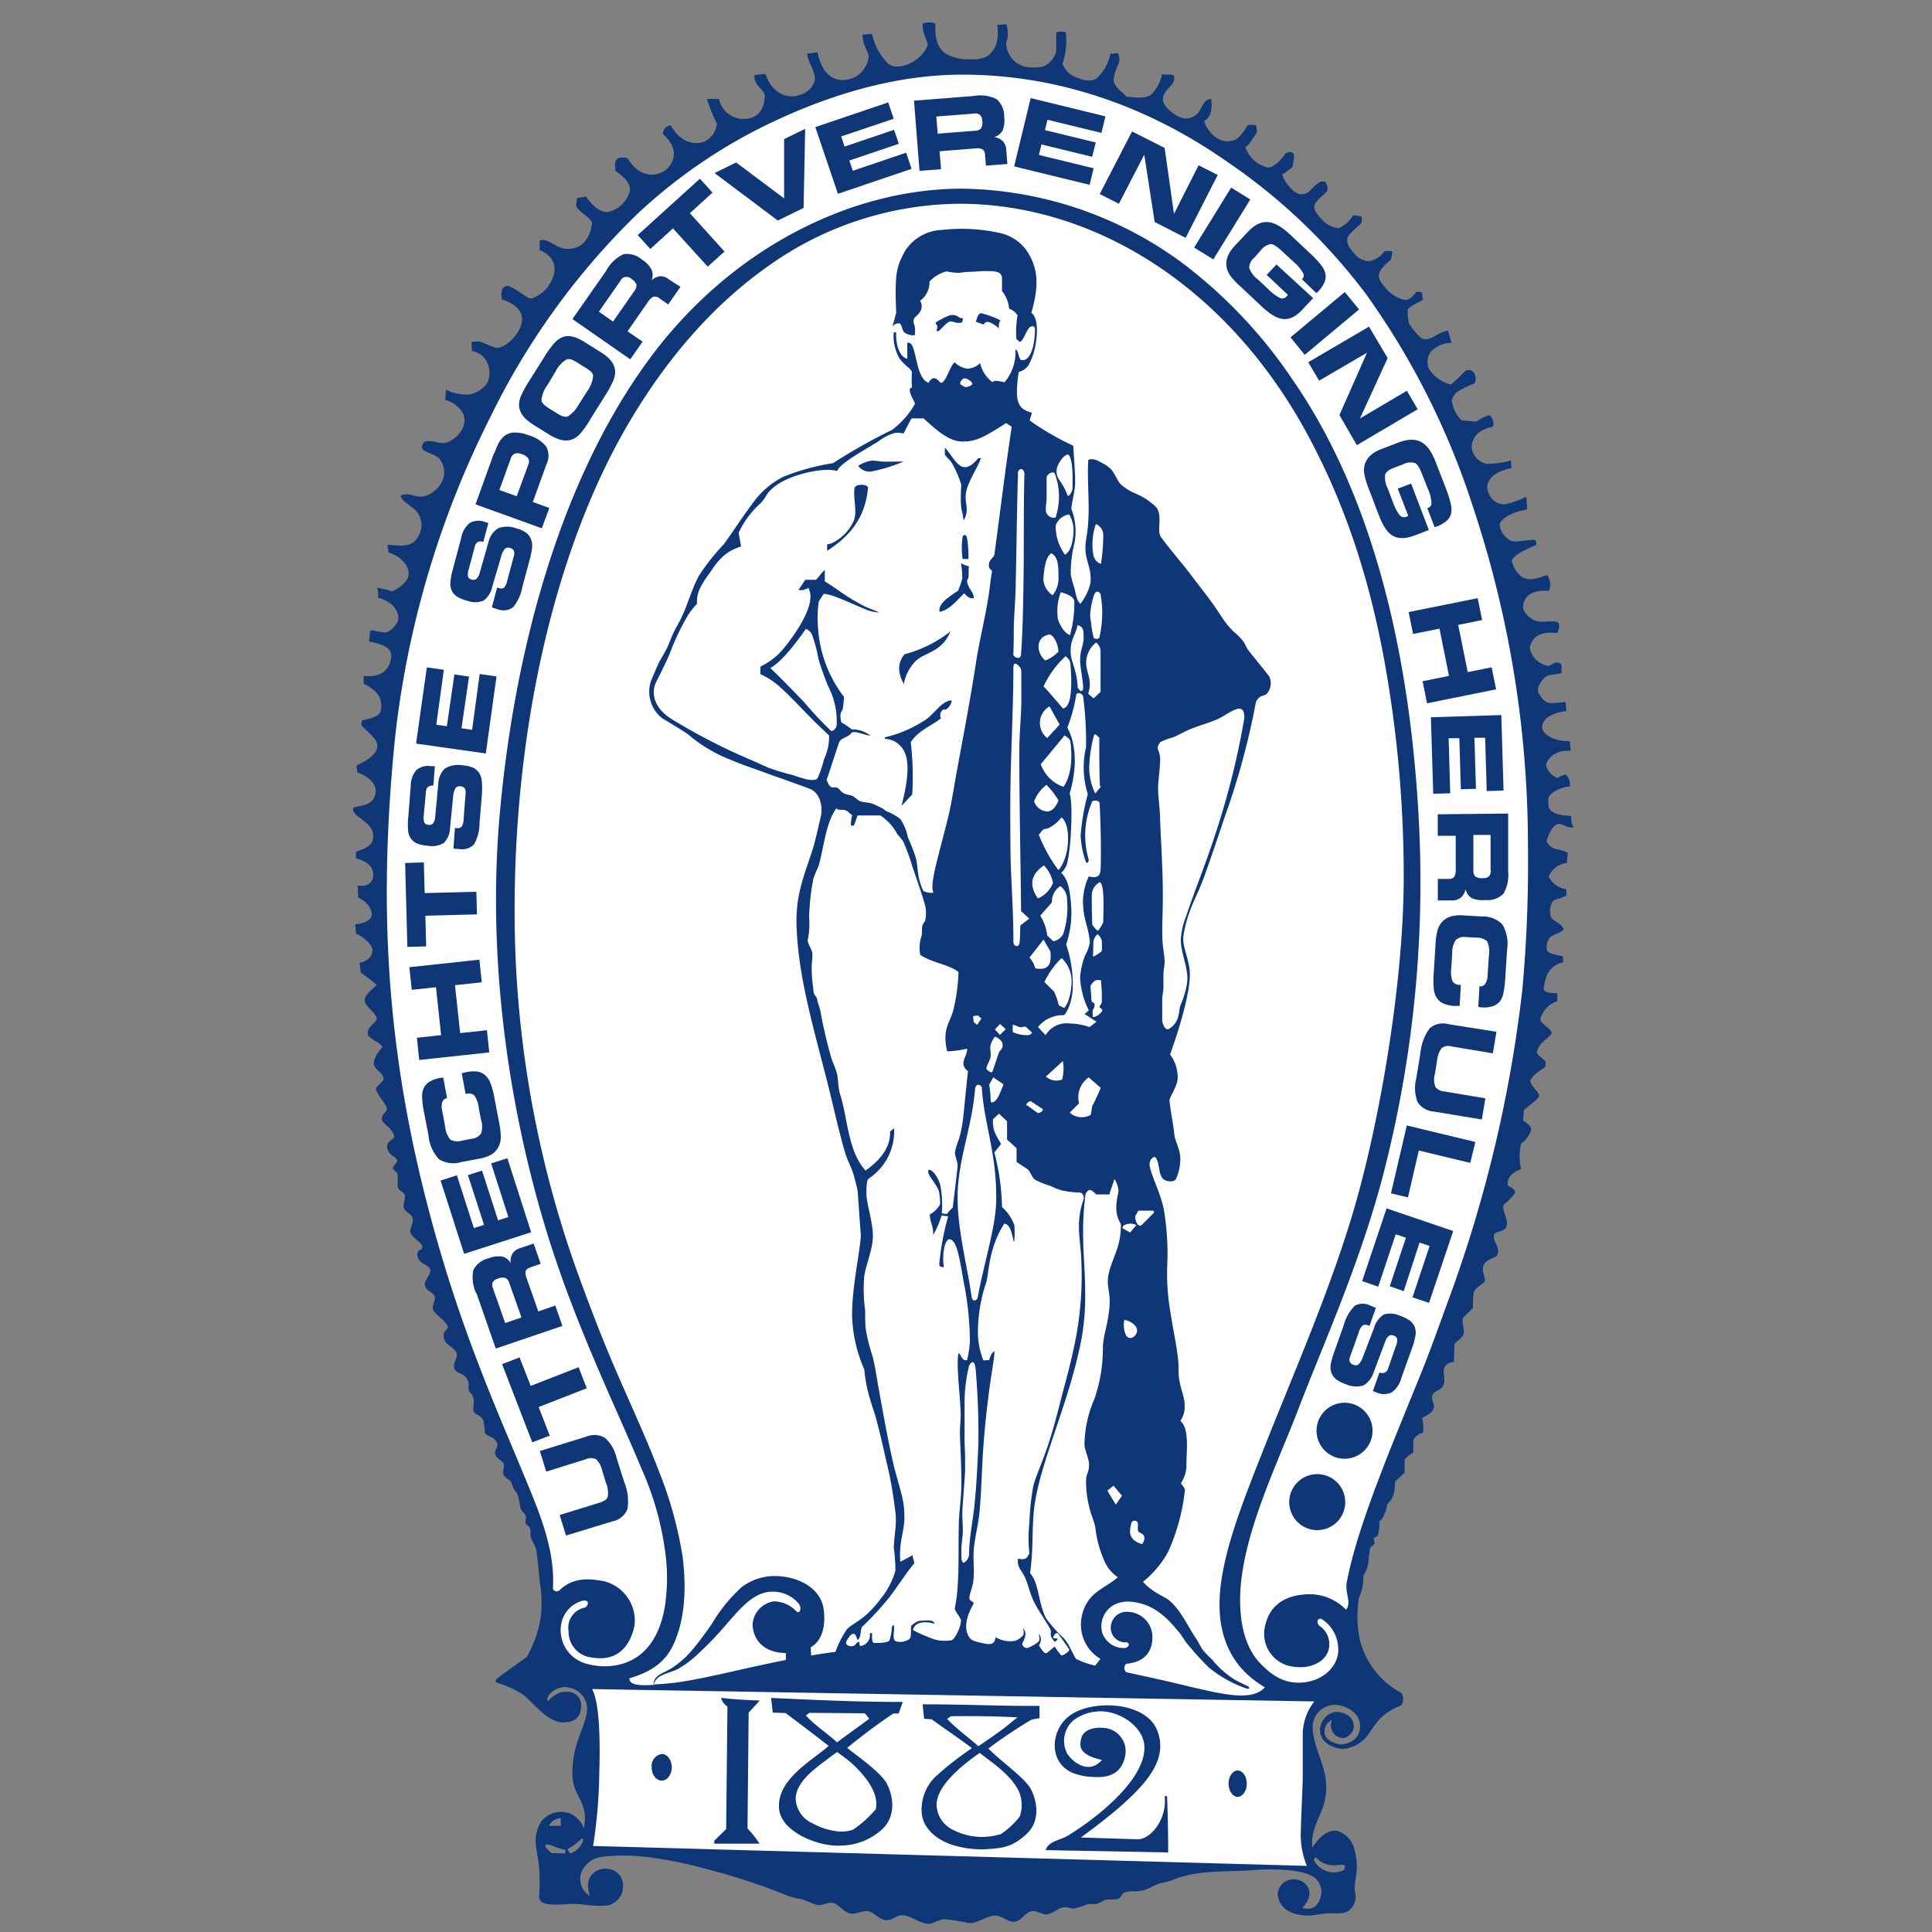 <svg xmlns="http://www.w3.org/2000/svg" viewBox="0 0 256 256"><rect x="0" y="0" width="256" height="256" fill="#808080" stroke="none"/><title>Voetbalpoules.nl | USV Hercules | Design4les.nl</title><g id="svg2"><g id="g4"><path id="path6" d="M71.47,251.4c0,1,1.43,1.08,3.91.89,1.58-.12,3.14.4,5.1.19a2.55,2.55,0,0,0,2.07-2.62,2.19,2.19,0,0,0-1.81-2.2c-1.46-.27-3.52.7-2.58,3.55a2.58,2.58,0,0,1-.73-3.82c1-1.3,2.11-1.41,4.24-1.5,3.16-.15,7.6.52,13.08,2.07a80.28,80.28,0,0,1,9.7,3.27,13,13,0,0,0,1.79.43c.63.18,1.33.57,2,.74s1.52-.42,2.21-.23,1.4,1.22,2.19,1.38,1.68-.45,2.42-.3,1.44,1.11,2.32,1.18,1.47-.73,2.26-.66c1,.09,2.16,1,3.19,1.14.8.08,1.46-.55,2.28-.6a28.12,28.12,0,0,1,3.31.51c1.09.07,2.36-1,3.48-1,.86,0,1.66.9,2.53.82s1.35-1.16,2.15-1.37,1.53.52,2.23.38,1.42-.78,2.07-.92c.5-.1,1,.18,1.46.15a11.74,11.74,0,0,0,1.72-.54c.44-.11.81,0,1.22-.06s.8-.45,1.2-.54,1,0,1.55-.1.57-.73,1-.89c.77-.28,2,0,2.79-.37.61-.25,1.31-.65,1.89-.84a13.18,13.18,0,0,0,1.53-.37c3.28-1.46,7.43-1.1,10.83-1.37,1.48-.11,5.3-.29,7.47.63a2.41,2.41,0,0,1,1.53,2.59c-.14.58-.5,2.37-2.51,1.78,2.11-2.14.28-4.06-1.5-3.75a2.05,2.05,0,0,0-1.75,2c.08,1.13,1,2.82,4.22,2.77.57,0,1.61-.25,2.14-.28,1.61-.08,3,.39,3.76-1.29.44-1,0-1.38.09-2.28.07-1.37.61-2.67-.08-5a3.32,3.32,0,0,0-2.21-2.35c-.86-.22-2.08.28-3.34,2.2-.32-3.35,2-4.54,1.83-8.34-.08-2.56-1.65-5-1.75-7.2a2.93,2.93,0,0,1,2.77-3.37c.79-.08,3.79.62,3.45,3.24-.11.79-.67,1.75-2.38,2-.33,0-2.49-.31-2.3-1.91a1.65,1.65,0,0,1,1-1.34,1.69,1.69,0,0,0,1.53,2.41,1.75,1.75,0,0,0,1.34-1.48c0-1.87-2.06-2-2.36-2a2.46,2.46,0,0,0-2.1,2.61c.17,1.9,2.51,2.3,3,2.31a4.69,4.69,0,0,0,3.44-2,17.75,17.75,0,0,1,1.56-2.09A8.36,8.36,0,0,1,185.6,226c.31-.12.57-1.4-.08-1.77a11,11,0,0,1-5.27-6.69,14.82,14.82,0,0,1-.17-5.84,6.62,6.62,0,0,0,.57-2.9,4.44,4.44,0,0,0,.71-2.54c.12-.36.1-.86.22-1.22.59-.41.63-.48.43-1.23.16-.09.46-.2.58-.42a6.28,6.28,0,0,0,.19-1.83,1.59,1.59,0,0,0,.63-.84,5.61,5.61,0,0,0,.41-1.42,2.83,2.83,0,0,0,.92-1.6,6.75,6.75,0,0,0,.1-1.37l1.28-1.19,0-1.76a4.94,4.94,0,0,1,1.15-.93l0-1.63a2.08,2.08,0,0,1,1.29-1,6.55,6.55,0,0,0-.11-1.94c.9-.49,1.34-.74,1.53-1.3s-.46-1.06-.13-1.81c.2-.44,1-.56,1.29-1,.52-.71,0-1.91.21-2.47a1.31,1.31,0,0,1,1.3-.8l.07-2.4c0-.17,1-.74,1.2-1.3s-.31-1.65-.06-2.19l1.33-1.31a10.49,10.49,0,0,1,.09-2.07c.15-.46.83-.89,1.41-1.34.25-.61-.41-1.3-.14-2.14.32-1,1.62-1,1.82-1.41a2.4,2.4,0,0,0,.12-.38c.19-.6-.64-1.58-.56-2.24s1.37-.34,1.69-1.22-.67-2.06-.38-2.87a8.91,8.91,0,0,0,1.43-1.44c.22-.43-.13-.71-.88-1.09-.12-.84.31-1.62,1.76-2.19a7.53,7.53,0,0,1,0-3.37,3.66,3.66,0,0,0,1.27-1.62c.26-.63-.49-1.09-1-1.46l.1-1.36c.57-.57,1.88-1.38,2-1.87s-1-1.15-1.16-2c.23-.67,1-1.17,1.88-1.78.21-.14.15-.54.16-.74s-1.21-.93-1.16-1.3a2.54,2.54,0,0,1,.85-1.39c.43-.43,1-.8,1.1-1.09.1-.58-1.6-1.33-1.49-1.91a3.41,3.41,0,0,1,2.25-2.36l0-1.06c-.82,0-1.36,0-1.81-.43.14-.88.2-3.13,2.6-3.67l-.06-.78c-1.44-.27-2.12-.48-2.13-1a1.94,1.94,0,0,1,.54-1.61c.58-.4,1.52-.57,1.7-1-.41-.88-1.34-1-1.67-1.56a2.66,2.66,0,0,1,.19-2.09c.34-.34,1-.34,1.84-.79v-.85a3,3,0,0,1-2.34-1.67,3,3,0,0,1,2.42-1.82c0-.44.08-.89.1-1.34-.85-.46-1.52-.38-2-.66s-.86-.78-.77-1c.15-.51.65-1.86,1.43-2.13.52-.19,1.34.62,2.15.42-.43-.51-.27-1-.39-1.52-1.83,0-2.69-.52-2.93-1.08a5.9,5.9,0,0,1-.05-1.31c.26-.69,1.54-1.39,2.87-1.51a2.17,2.17,0,0,0-.54-1.57,2,2,0,0,0-1.08.48,2.43,2.43,0,0,1-1.55-1.72c0-.6,1.09-2.12,3.26-1.89L208,98.2c-2.7,0-3.62-1.17-3.66-1.83s.61-1.85,3.22-2.16L207.44,93a11.69,11.69,0,0,1-1.94.17c-.94,0-1.49-1.1-1.65-1.4-.33-.62.53-1.89,1.15-2.2.46-.23,1.33-.18,1.91-.41v-1c-.09-.34-.54-.4-.8-.35-.43.08-.67.47-1,.42a3,3,0,0,1-2.4-2.33c.06-.59.51-2.43,3.63-2,.24-.53.44-1.12,0-1.51-1.29-.17-2.07.13-2.7-.08a3,3,0,0,1-1.8-1.6c-.12-.63.09-2.66,3.4-2.42a2.11,2.11,0,0,0-.26-2.1c-1.15.48-2.47.79-3.27.3a3.62,3.62,0,0,1-1.4-2.24c.38-.61.87-1,3.14-2,.22-.1.12-.69-.12-.7-1.24-.05-2.46.38-3.12.09a2.67,2.67,0,0,1-1.51-2.25c.31-.61,1.44-1.55,3.66-1.87l-.11-1.69a14,14,0,0,1-2.87,1,2.18,2.18,0,0,1-2.12-1.51c-.39-.58-.53-2.58,3-3.29L200.21,61a10.26,10.26,0,0,1-3.27.45A2.48,2.48,0,0,1,195,59.22a2.52,2.52,0,0,1,.81-1.77,3.77,3.77,0,0,1,1.93-.87c.37-.36,0-1.29-.35-1.57a4.52,4.52,0,0,0-1.71.84,17.86,17.86,0,0,1-2.07-.18,4.81,4.81,0,0,1-1.24-2.54,1.91,1.91,0,0,1,.89-1.31,14.62,14.62,0,0,1,2.07-1c.49-.53.08-2-.84-1.76-.14-.29-1.18,1.1-2.26,1.89a4.73,4.73,0,0,1-2.92-2.15,2.28,2.28,0,0,1,.32-2.24,3.89,3.89,0,0,1,2.7-1.14l-.45-1.61c-1.59.26-2,1.28-3.21,1.11-.44,0-1.4-1.17-1.93-2a5.58,5.58,0,0,1-.21-1.8c0-.41,1.26-.94,2-1.4l-.12-1-.7-.07c-.48.54-.82,1.06-1.51,1.11a4.46,4.46,0,0,1-2.35-1.33c-.67-.72-1.24-1.4-1.14-2s.54-1.14,1.55-2a2.6,2.6,0,0,0,.21-1.15,7,7,0,0,0-1,0,3.27,3.27,0,0,1-2,1.32,2.48,2.48,0,0,1-2-1c-.32-.37-1.2-1.25-.9-2.11.19-.53.9-1.06,1.77-1.86a1.48,1.48,0,0,0,.06-.92,5.05,5.05,0,0,0-1.1-.18,4.46,4.46,0,0,1-1.88,1.71,3.24,3.24,0,0,1-2.22-1.12c-.29-.26-1.14-1.21-1.05-1.8s.85-1.17,1.73-2a1.46,1.46,0,0,0-.31-1.23c-.11-.12-.73,0-.8.12-1.12.67-1.28,1.7-2.58,1.5-.82-.13-2.07-1.67-2.29-2.6a12.19,12.19,0,0,0,1.4-1c0-.66.36-1.53,0-1.84s-.8,0-1,.09c-.51.87-1.67,1.89-2.3,1.84a4.14,4.14,0,0,1-3-2.75c.38,0,.88-.94,1.51-1.86.11-.12-.05-.93-.11-1a3.93,3.93,0,0,0-1.09,0c-1.12,1.91-1.65,2-2.34,2.09-1.75.35-3.26-1.72-3.39-2.66,1.12-.55,1-2.38.92-2.9-1.22.1-1.1,1.28-2,2.09a2.11,2.11,0,0,1-2,.38c-1.1-.39-2.31-1.52-2.39-2.25-.16-1.6,1.81-1.86,1.43-3.32-.51-.29-1,0-1.55-.24a5.4,5.4,0,0,1-1.41,2.71c-.81.75-2.67.32-3.31.34-.44-.57-1.65-1.28-1.71-2.21a5.62,5.62,0,0,1,.58-2,1.71,1.71,0,0,0,0-1.54c-.3-.13-.67.15-1,0a6,6,0,0,1-1.66,3.15c-.82.82-2.25.27-2.69.09a3.07,3.07,0,0,1-2-1.88,9.47,9.47,0,0,0,.43-4.16,2.17,2.17,0,0,0-1.26,0c0,1.06,0,1.82,0,2.47a2.91,2.91,0,0,1-1.59,2,3.43,3.43,0,0,1-1.58.17,3.26,3.26,0,0,1-3.45-3c-.11-.51.52-1,0-2.71l-1.21.1A5.89,5.89,0,0,1,132,5.92a3.59,3.59,0,0,1-1.22,1.56,4,4,0,0,1-2.24.36,5.88,5.88,0,0,1-3.21-.71c-.86-.58-1.54-1.71-1.37-4a2.4,2.4,0,0,0-1.69,0c-.12,1.09.49,2,.67,2.81-.89,2.37-4,3.48-5.21,2.54a7.85,7.85,0,0,1-2.18-4l-1.26.11c0,1.59.88,2.23.8,3a3.47,3.47,0,0,1-2.33,2.84c-1.19.39-3.62.49-4.43-3.49l-1.37.17c0,1,1.34,2.67.94,3.73a2.7,2.7,0,0,1-1.94,1.72c-.9.46-3.47.42-4.53-2.76l-1.46.14c-.15,1.46,1.42,1.94,1.37,2.83-.11,2-1.07,2.52-1.6,2.77a3.34,3.34,0,0,1-4.48-2.44l-1.59,0A21.19,21.19,0,0,0,95,16.38a3,3,0,0,1-1.51,2.3c-.76.39-2.9.83-4.64-2.08a1.14,1.14,0,0,0-1,1.17c2.76,2.51.79,4.42.3,4.79-1.14.85-3.39,1.1-5-1.61-1.71-.32-1.75.42-1.58,1.71,1.47,1,1.92,1.82,1.92,2.5a3.85,3.85,0,0,1-3,2.94c-.79,0-1.77-.5-2.84-2.06l-1.2.2-.12,1.06c.41.84,2.19,1.72,2.12,2.28-.26,2-1.27,3.07-2.43,3.3a3,3,0,0,1-1.51,0c-1.31-.39-2-1.36-3-1l0,1.25c2.6,1.11,2.23,3.26,1.17,4.74a4.18,4.18,0,0,1-2.25,1.66C70,39.68,69,38.66,67.65,38c-.61-.31-1.48.05-1.14,1.67,4.25,1.41,2.36,4.19,1.52,5.12-.33.37-1.58,1.53-2.43,1.25-1.71-.54-1.77-1-3.13-.7l.07,1.18a2.84,2.84,0,0,1,1.46.72,3.13,3.13,0,0,1,.55,3.52,3.67,3.67,0,0,1-2.45,1.52,6.55,6.55,0,0,1-3-.63L59,53a3.7,3.7,0,0,1,2.37,1.83c.68,1.62-.76,3.36-2.26,3.83-.78.24-1.85-.41-2.75-.16-.35.1-.6.84-.33,1.07.45.39,1.24.49,2.09,1.1a2.9,2.9,0,0,1,.53,3,4.07,4.07,0,0,1-2.11,2c-1.44.5-2.17-.57-3.49,0,.32.72.7.88,1.49,1.52a2.82,2.82,0,0,1,1.19,3.18c-.81,2.51-2.76,1.87-4.35,1.82-.09.29.16.71.07,1,2.53.83,3,2.65,2.54,3.5a4.23,4.23,0,0,1-2.07,1.66,11.65,11.65,0,0,0-2-.47,1.75,1.75,0,0,1,.14,1.3c2.47.64,3,2.46,2.62,3.18a3,3,0,0,1-1.27,1.35c-.52.27-1.79-.25-2.36-.16L48.9,85c2.93.57,3,1.37,2.92,2.15s-.58,2.73-3.63,2.43l0,1c1.65.89,2.43,1.65,2.32,3.22-.05.81-.4,1.23-2.57,1.67l-.06.63C48.71,97,50.11,98,50,98.9s-.67,1.49-2.77,2.55l.12.9c1.7.59,2.51,1.65,2.43,2.54-.22,2.42-3,1.62-3,2.32,0,1.21,3,1.71,2.65,3.92-.18,1-1.08,1.31-2.27,1.74l0,.85c2.19.64,2.25,1.59,2.29,2.22s-.4,1.68-2.05,1.39l.06,1.6c1.32.61,1.92,1.68,1.77,2.42-.09.44-.69,1-2.17,1.13l.13,1.24c.82.32,2.2,1.46,2.17,2.2s-.52,1.44-1.72,1.64c.05.42.1.85.16,1.27.07.14,1.38,1,2.11,1.67-.72.72-1.68,1.43-1.58,2.15s1.49,1.59,1.59,2.28c.07.51-1.35,1.15-1.18,2.08.12.68,1.67,1.07,1.92,1.72,0,.12-1.23,1.21-1.1,2.36.07.61,1.29,1.14,1.27,1.87,0,.39-1,.91-1,1.39.15.73,1.3,1.84,1.45,2.58.07.36-.8.69-.66,1.46.09.52,1.32,1.06,1.58,2.07.17.65-1.06.6-.88,1.65s1.16,1.09,1.29,1.62c.09.36-.53.68-.55,1s.52.47.62.85-.08,1.27.05,1.76.8.56.93,1.05c.09.33-.27,1.28-.18,1.61.16.58,1,.8,1.19,1.39s-.45,1.34-.28,1.93,1.41,1.28,1.57,1.8-.81.4-.64,1.32c.21,1.1,1.54,1.12,1.69,1.78s-.84,1.42-.71,2.08c.17.81,1.12.93,1.29,1.46s-.39,1.22-.22,1.75,1.41,1.33,1.83,2c.54.8-.89.69-.26,2.13.26.59,1.34,1,1.56,1.64s-.59,1.38-.29,2.08,1.29.55,1.7,1.42,0,.84.23,1.45.44.25.62,1.25c.09.45-.16,1.05,0,1.53s.95.43,1.31,1.29a13.88,13.88,0,0,1,.18,1.52c.11.51,1.2.44,1.61,1.38.21.48-.37.92-.26,1.41.18.78.93.82,1.12,1.34s-.19,1,0,1.45.7.55,1,.95a7.08,7.08,0,0,1,.28.78c.13.31.39.48.58.91s.29,1.52.45,1.93c.09.25.53.6.62.84.14.4-.12.65,0,1s.47.37.58.69,0,1,.14,1.31.47.92.65,1.4a2.52,2.52,0,0,1,.09.59c.16,1.09.27,2.29.4,3.7a17.67,17.67,0,0,1,.2,4.36,15.11,15.11,0,0,1-1.89,5.65c-.68.57-3,2.13-3.91,2.89-.32.26-.34.49.05.61a13.07,13.07,0,0,1,3.38,1.55c1.7,1.49,2.69,2.91,4.43,3.53.76.27,3.11.34,3.21-1.76A1.82,1.82,0,0,0,75,224.17c-1.21-.14-2.44,1.32-2.46,1.24-.19-.77,1-1.86,2.33-1.86a3,3,0,0,1,2.88,2.35c.43,2.2-2.18,5-1.88,9.58.17,2.71,2.18,3.32,1.5,6.79a3.49,3.49,0,0,0-1.9-2,3.39,3.39,0,0,0-3.74,1.07,4.86,4.86,0,0,0-.72,2c-.17,1.06.32,2.77.41,4a24.17,24.17,0,0,1,0,4.1ZM77,243.67A7.29,7.29,0,0,1,75.22,245c0,.17.28.65.46.56a2.79,2.79,0,0,0,1.56-1.6c.07-.21,0-.45-.2-.29Zm-2.1,1.41c-.87,0-2-.82-2.61-.64a.48.48,0,0,0,.15.49l.62.61,1.84.05v-.51Zm-2.2-3.15h1.61l0-1A1.75,1.75,0,0,0,72.74,241.93Zm101.44,4.65a3,3,0,0,0,3.89,1.23c.22-.09.24-.7,0-.71-.95,0-2.33.41-3.63-.95-.14-.14-.37.28-.26.43Z" style="fill:#0f3676;fill-rule:evenodd"/><path id="path8" d="M127.53,9.89c12.52,0,24.43,4.12,34.91,11.43a77.39,77.39,0,0,1,18.62,17.73,101.75,101.75,0,0,1,14,27.76,142,142,0,0,1,7.4,45.16,184.91,184.91,0,0,1-.74,19.14,176.59,176.59,0,0,1-9.83,41.25c-1.06,2.87-2.17,6.07-3.48,9.32-3.93,9.75-8.49,20.31-9.94,27.89-.31,1.6.68,2.73-.11,3.72a6.84,6.84,0,0,0-5.7-2c-.28.05-4.14.16-5,4.05a4.38,4.38,0,0,0,4,5.53c2,.25,4.06-.65,4.42-2.43a2.89,2.89,0,0,0-1.16-2.95c-.6-.34-.37-1.41.4-.83a4.74,4.74,0,0,1,2,3.7c.17,2.12-1.74,4.39-4.84,4.59-2.54.16-4.13-1.16-5.44-2.5-2.85-2.89-3-8-2.49-11.63,1-7.43,5-15.56,7.59-22.37,3.16-8.24,7.9-18.67,11-30.26a154.66,154.66,0,0,0,4.9-46.71c-1.27-26-7.38-45.6-16.72-59.1a64.18,64.18,0,0,0-14.69-15.56A50.2,50.2,0,0,0,127.46,25C112.83,25,96.73,32.87,85.82,47.86c-11.25,15.43-17.58,37.42-19.6,60C64.39,128.41,67.85,149,73,165c3.79,11.77,8.86,22,12,29.6a39.68,39.68,0,0,1,3.29,12.31,26,26,0,0,1-.14,5.62c-.57,3.92-2.44,7.48-6.7,8.16a8.9,8.9,0,0,1-3.83-.26,4.6,4.6,0,0,1-3.2-5.51,3.91,3.91,0,0,1,2.68-2.79c1.18-.26.82.73.39.88a2.72,2.72,0,0,0-2.15,3.14,3.42,3.42,0,0,0,3.1,3.48c4.26.72,5.33-2.8,5.63-4.2a5.38,5.38,0,0,0-4-5.9c-2.22-.43-4.16-.47-5.9,1.15a.53.53,0,0,1-.91-.19c.22-3.37-.59-6.89-2.34-11.35-3.95-10-9.76-21.74-14.42-40-5.71-22.29-6.13-41-4.23-60.66A124.61,124.61,0,0,1,65,55.21,96.3,96.3,0,0,1,84.46,28.34a69.86,69.86,0,0,1,18.78-12.58c7.59-3.47,15.84-5.87,24.29-5.87Z" style="fill:#fff;fill-rule:evenodd"/><path id="path10" d="M78.46,223.81l95.69,1.64a7.15,7.15,0,0,0-1.53,4.62c0,1.83,0,3.65,0,5.48-.05,2.35-.2,4.7-.25,7a10.7,10.7,0,0,0,.8,4.69L78.59,244.6a68.32,68.32,0,0,0,.82-9.71C79.55,230.33,79.42,225.64,78.46,223.81Z" style="fill:#fff;fill-rule:evenodd"/><path id="path12" d="M127.14,27c17.48,0,35.2,10.57,46,30.37,5.44,10,8.78,20.73,10.74,32.76A160.1,160.1,0,0,1,186,116.29c0,14-3.26,33.09-7,45.3-3.18,10.35-7.55,20.28-11.53,30.34-2.84,7.19-5.62,14.13-5.86,19.87-.22,5.08,1.6,9.22,6,11.78-2,2.17-6.6.65-13.37-.9-1.5-.34-3.25-.72-5-1.1a.74.74,0,0,1,0-1.12c3.23-.29,3.5-2.57,3.46-3.75a3.35,3.35,0,0,0-3.08-3.12,2.12,2.12,0,0,0-2.43,1.89,1.93,1.93,0,0,0,2,2.14c.3,0,.41.18.37.39a.6.6,0,0,1-.5.36,3,3,0,0,1-3-2,3.24,3.24,0,0,1,1.62-3.75,4.07,4.07,0,0,1,1.91-.4c3.31.17,5.2,2.29,6.84,4.31.16.21.61.95.78,1.15a40.13,40.13,0,0,0,2.94,3.25,16.3,16.3,0,0,0,5,2.8c.26.09.58,0,.28-.22s-1.16-.57-1.81-.94a12.13,12.13,0,0,1-3-2.66,16.74,16.74,0,0,1-1.24-1.28c-.33-.49-.65-1.19-1-1.67-1.13-1.72-2-3.76-3.59-5-.63-.48-2.78-1.25-3.86-3.11-1-.62-1.82-1-2.18-.51-1,1.26-2.59,1.84-3.82,2.95a5.15,5.15,0,0,0-1.56,2.76,5.29,5.29,0,0,0,2.44,5.76l-.69.89a10.66,10.66,0,0,1-2.39-.82,68.26,68.26,0,0,0-16.57-1.47c-3.64,0-10.5-.47-18.68.95l-.06-1.07c1.52-.93,2-2.72,1.73-5-.44-3.33-4.25-4.63-7-4.44a7.28,7.28,0,0,0-3.87,1.45,21,21,0,0,0-4,4.94c-.79,1.13-1.69,2.35-2.52,3.35a12.24,12.24,0,0,1-2.84,2.5c-1.35.78-2.26.89-2.34,2.17-1.78.11-3.21.05-3.18-.88,3.06-.9,4.88-2.26,5.94-4.7,1.33-3.07,1.67-6.85,1.11-11.41A52.27,52.27,0,0,0,87.33,195c-1.84-4.85-4.19-9.77-6.3-14.76-1.81-4.29-3.3-8.32-4.47-11.51a141.29,141.29,0,0,1-8.37-48.22c0-23.69,5.15-47.18,14.79-63.89,5.2-9,11.56-16.27,18.84-21.38A44.11,44.11,0,0,1,127.14,27Zm-23,192,0,.95c-6,1.18-12.14,2.86-15.9,3.14l-1.62.12a1.94,1.94,0,0,1,.69-1c.66-.43,1.66-.67,2.4-1a13.35,13.35,0,0,0,2.9-2.17,42.92,42.92,0,0,0,3.26-3.37c2.15-2.48,3.93-4.7,6.36-4.76a4.44,4.44,0,0,1,3.61,1.59c.48.69.07,1.41-.33,1a4.11,4.11,0,0,0-3-1.31,3.32,3.32,0,0,0-2.79,3c0,1.24.69,3.78,4.44,3.85Z" style="fill:#fff;fill-rule:evenodd"/><path id="path14" d="M121.19,53.6a11.17,11.17,0,0,1-3,3.37,73.38,73.38,0,0,0-7.8,4.4,29.91,29.91,0,0,0-6.61,1.81,11.21,11.21,0,0,0-4.21,3.74c-1.32,1.72-2.75,4-3.69,5.22a29.92,29.92,0,0,0-3.24,4.1c-.93,1.68-1.48,3.74-2.29,5.48-.39.83-.86,1.58-1.19,2.3s-.58,1.52-1,2.27c-.27.54-.66,1.09-.92,1.66s-.65,1.49-1,2.32a4.49,4.49,0,0,0,1.39,4.81c.23.19.71.44,1,.61,1.06.71,2.16,1.25,3,2a19.58,19.58,0,0,0,5.22,3c1.36.6,3,1.13,4.35,1.63,2,.73,4,1.41,6.1,2.2,1.28.49,1.81,2.23,1.44,3.78-.41,1.72-.72,3.25-1.18,4.62-1.16,3.49-2.2,6-2,10.07.24,6.56,2.31,13.47,4.07,20.42.8,3.17,1.54,6.58,2.3,9.16.4,1.35.93,2.17,1.22,3.24.2.72.36,1.36.48,1.93.22,2.74.19,2.85.41,5.58.22,1.32-1.45,8.15-1.08,12a19.22,19.22,0,0,0,1.56,6.14c.3,3.17,1.09,4.71,1.66,6.85s.95,4,1.45,6.09c.41,1.71.77,4,1,5.83s-.12,2.86-.2,4.85a20.88,20.88,0,0,1,.21,3.08,10.43,10.43,0,0,1-1.82,3.53,16,16,0,0,1-1.93,2.18c-1.41,1.25-2.14,1.39-2.7,2.06a13.38,13.38,0,0,0-1.72,3.64c11.23.55,21.79.93,33,1.48-1.61-2-1.44-2.73-2.53-4a17.13,17.13,0,0,1-2.31-2.59c-1.06-1.95-.92-4.68-2.14-6,.52-3.58.14-6.5.7-9.69,1-5.87,4.72-13.67,6.17-21.66a33,33,0,0,0,.43-6c0-2.54-.27-5.07-.27-7.47a37.82,37.82,0,0,1,.32-5.44c.53-.93.87-.42,1.41.07H147c.22-.82.44-1.23.66-2.05a3.35,3.35,0,0,1,.55,1.54c-.11,1-.76,2.7.31,4.43a10,10,0,0,1-.38,2.93c-.5,1.65-1.34,3.13-1.35,4.7,0,.78.24,1.64.25,2.42,0,2.8-.95,4.73-.9,6.49a20.52,20.52,0,0,1-1.14,6.68,15.49,15.49,0,0,0-1.3,6c0,.59.54,1.83.59,2.41.09,1.13-.31,1.39-.37,2.12a13.17,13.17,0,0,0,.42,3.78c.2.94.64,1.8.81,2.73a14.66,14.66,0,0,0,1.32,4.68,5,5,0,0,0,2,2.08c.75,3.28,5-1,6.33-3.62a26.84,26.84,0,0,0,2.21-8.16c0-.31-.56-.79-.51-.93a4.34,4.34,0,0,0,.71-2.54c0-1.78.42-4.65-.81-5.69a3.19,3.19,0,0,0,.57-2c.07-1-.61-2.32-.77-3.88-.07-.73,0-1.66-.12-2.46-.22-1.88-.67-3.95-1-6.11a29.38,29.38,0,0,1-.42-6,35.37,35.37,0,0,0-.46-7.64c-.47-2.15-1.47-4-1.83-5.53-.25-1,.59-1.56.78-1.25.56.87.3,2,.91,2.75.32.43,1.51.56,1.76.08a6.53,6.53,0,0,0,.58-2.58c0-1.45-.69-2.3-.8-3.37-.15-1.44-.52-3.14-.64-4.49,0-.37.92-1.65,1.08-2.76a5,5,0,0,0-1-3.3c1.79-5,2.76-9.11,2.61-11s-1.06-3.42-.83-4.79c.55-3.33,1.7-5,2.62-7.44,1.1-3,2.22-6.47,3.28-9.5a97.59,97.59,0,0,0,3.7-14c.6-1.11,1-.6,1.48-1.12a2.12,2.12,0,0,0,.28-2.25c-.89-1.16-1.87-2.32-2.78-3.48-.23-.3-.37-.71-.59-1.07a6.68,6.68,0,0,0-.64-.74,7.92,7.92,0,0,0-.61-.56,10.84,10.84,0,0,1-1.07-1.17c-.6-.78-1.15-1.72-1.74-2.54-.92-1.29-1.88-2.47-2.78-3.68-1.41-1.87-2.85-3.46-4.2-5.32-.47-.9.29-2.67-.54-3.83a8.51,8.51,0,0,0-2.83-1.87,7.46,7.46,0,0,1-1.91-1.2c-.42-.46-.68-1.27-1.28-2a4.45,4.45,0,0,0-1.16-.81c-.67-.4-1.34-.67-1.85-.41-.16,2.7.17,5.42,0,8.13-.1,2-.48,2.66-.35,4.06s.78,2.25.65,4.07a6.92,6.92,0,0,1-1.34,2.79c-.53-.45-.58-1.3-.81-2.1-.17-.62-.35-1.1-.47-1.76a16.73,16.73,0,0,1,.49-4.19,8.17,8.17,0,0,0-.42-4.55c.12-1.12.49-2.32.51-3.44,0-1.63-.16-3.26-.25-4.9a35.86,35.86,0,0,1-5.75-3.33c0-.32.25-.74.25-1.06-2-.48-2.25-1.68-1.73-5.38a2.34,2.34,0,0,0,1.27-.84,8.57,8.57,0,0,0,1-3c.26-1.54.25-3.38-.59-4,1.12-3.89.8-6-.54-8.12a5.91,5.91,0,0,0-3.9-2.51,23.13,23.13,0,0,0-7.43-.35,6.06,6.06,0,0,0-4.93,2.88c-1,2-1.34,2.57-1.11,8.1-.16.61-.33,1.21-.49,1.81a1.09,1.09,0,0,1,.84-.42c.41,0,.37.84.73,1.21a2,2,0,0,0,1.39.36c.15-1.66-.27-1.3-.16-2,.07-.48.72-.63,1-1.4a1.43,1.43,0,0,0-.14-1.16,3,3,0,0,0,1.24-2.54,4.66,4.66,0,0,1,2.27-1.35,8,8,0,0,0,1.53.19c.41,0,.9-.12,1.37-.13.85,0,1.74-.13,2.51-.1,1.37,0,2,.18,1.93,1.15,0,.6,0,1.11,0,1.5a4.21,4.21,0,0,1,.94,2.34,2.09,2.09,0,0,1,1.12.88,12.62,12.62,0,0,0-.15,3.19c.12-.06.38.41.54.3.44-.34.75-1.37,1.13-1.81s.78-.23.79.11c0,2.18-.59,4.29-1.77,4.14-.39,0-.43-1.45-.82-1.39a6.1,6.1,0,0,1-1.44,4.31c-.72-.09-1.22-.34-1.61,0a4.37,4.37,0,0,1-1.63-2.53,2.46,2.46,0,0,1-1.7.74,3,3,0,0,1-1.67-.83c-.57.39-1.06,2.29-1.64,2.67-.29.19-.53-.43-.92-.55s-.76.24-.89.59c-1.31-.47-1.52-2.87-1.93-4.25-.19-.63-.3-1.09-.9-1.08v2.13c-.6-.07-1.52-1.06-1.48-3.41,0-.16-.33-.12-.33,0a6.14,6.14,0,0,0,.74,3.31c.65,1,1.57,1.36,1.69,1.91a14.54,14.54,0,0,0,0,2c-.68.13,0,1.29.39,2.08ZM142.6,92.12a20.92,20.92,0,0,1-1.17,4.29c1.09,2,1.39,5.07.3,8.76.47,1.16.2,7-.27,8.93a2.57,2.57,0,0,1-.85,1.56c1,.87,1.17,2.63,1.29,4a12.85,12.85,0,0,1-.63,5.48,16.53,16.53,0,0,1,.88,5.57c0,2-.91,3.81-1.24,3.81a4.18,4.18,0,0,0-3.37,1.57l1,1.08a3.25,3.25,0,0,1,3.23-1.55,8.39,8.39,0,0,1,2.6.47l.93-.71c-.69-.41-.91-.62-1.59-1l.56-.51a10.84,10.84,0,0,1-1.15-4.33,9.8,9.8,0,0,1,.68-3,4.68,4.68,0,0,0,.61-1.69c-.1-1.62-.77-3-.87-4.52a8,8,0,0,1,.73-4.2c1.17.28,1.56,0,1.58-1.23.06-2.76,0-5.85-.15-8.49,0-.34-.88-.47-1-.16a11.34,11.34,0,0,0-.46,7.58c.1.35-.25.71-.36.36a12.09,12.09,0,0,1-.69-3.41,27.83,27.83,0,0,1,.95-5.55,11.73,11.73,0,0,1-.23-6.22,47.05,47.05,0,0,0-.39-6.73c-.07-.42-.86-.63-.92-.2Zm-1.53,5.32c.29.24.72.44.76.82.34,2.6,0,4.72-.92,6a4.88,4.88,0,0,1-3-3Zm-2-3.84c.44.8.89,1.6,1.33,2.41-.56.63-1.07,1.16-1.64,1.79a2.54,2.54,0,0,1,.31-4.2ZM138.66,104a9.89,9.89,0,0,1,1.59,2.05c-.24.7-.75,1.45-1.49,1.48a2,2,0,0,1-1.74-1.33,5,5,0,0,1,1.64-2.2Zm7-6.27c0,2.15,0,4.27.08,6.42l.15.06-.76.94a7.84,7.84,0,0,1-.8-3.67,18.47,18.47,0,0,1,.64-4.08c.07-.28.44.13.69.33Zm-5,10.57c1.26,1,1.17,5.16-.41,7a20,20,0,0,1-2.61-4.71c.2-.14.36-.5.56-.64s.56-.12.86-.29a4.73,4.73,0,0,0,1.6-1.37Zm-2.31,6.4a4.58,4.58,0,0,1,1.18,2.3,3.78,3.78,0,0,1-2,2.05Q135.72,116.45,138.3,114.69Zm-.51,6.65c.46-.58,1.08-1.21,1.54-1.79a2.43,2.43,0,0,1,1.12-2.15,2.19,2.19,0,0,1,.89,1.87,11.07,11.07,0,0,1-.53,4.53,1.93,1.93,0,0,1-1.28.92l-.82-.77a6.08,6.08,0,0,0-.92-2.61Zm.46,3.12-1.89,2.41a3.51,3.51,0,0,1,.77,1.43c2,.36,2.13-.83,2-2.25C138.87,125.52,138.56,125,138.25,124.46Zm7.37-7.57c.6,0,.6,2.52.51,5.32a5.15,5.15,0,0,1-.71,1.13,3.88,3.88,0,0,1-.74-.82c-.05-1.36-.07-2.66-.06-4a2,2,0,0,1,1-1.61Zm-.84,9.9.05-2a1.59,1.59,0,0,1,.54-1,1.35,1.35,0,0,1,.59,1V126a4.32,4.32,0,0,1-1.18.77Zm-4.17.13a4.33,4.33,0,0,1,1.34,3c0,1.05-.3,3-1,3.63-.24-.1-.47-.25-.71-.35a8.55,8.55,0,0,0-.63-1.83l-1.27-1.25a10.87,10.87,0,0,1,2.31-3.22Zm3.84,3.58c0,.62.09,1.24.11,1.86s.39.41.42.68c.06.55-.26.66-.25.94s0,.52,0,.77c.43,0,.85-.24,1.28-.82,0-.41-.35-.29-.36-.5s.31-.37.3-.76,0-.51,0-.76c0-.67-.07-1.35-.1-2-.7-.23-1.05.15-1.33.61ZM141.84,88c.38,4.77-.33,5.79-1,5.87-.85-1-1.7-2-2.56-2.92a12.54,12.54,0,0,1,2.92-4c.4.36.58.49.62,1Zm-3.33-.48a4.84,4.84,0,0,0,1.74-1.18c-.05-1.23-.82-2.4-1.28-2.25-1.75.34-1.71,2.37-.46,3.43Zm4.25-4.71c-.07.92-.76,1.69-.87,2.91-.19,2,.75,2.43.92,5.43.37.52.61.55.71.11,0-1.28-.43-2.77-.39-4,0-1.12.54-1.94.45-3.07,0-.45,0-1.26-.82-1.33Zm2.45,2.3a1.53,1.53,0,0,1,.62,1.34c0,1.64,0,3.56,0,5.22l-.92.87c-.26-.21-.46-.41-.72-.62.66-2-.4-2.78-.25-4.47A3.52,3.52,0,0,1,145.21,85.15Zm-4.65-6.65a7.1,7.1,0,0,0-.36,3.69c.46,1.14,1,1.8,1.58,2a15.39,15.39,0,0,0,.57-4.55c-.1-.38-.46-.75-1.79-1.13Zm-1.23-5.17c-.82.48-1,2.27-1.08,3.48a2.72,2.72,0,0,0,1.23,2.1,3.53,3.53,0,0,0,.77-2.46C140.25,75.36,140.28,73.77,139.33,73.33Zm5.58,11.16a11,11,0,0,1-.34-2,4.08,4.08,0,0,1-.07-1.57,12,12,0,0,1,.41-1.88c.3-1,.84-.53.92-.25a14.15,14.15,0,0,1-.16,5.73c-.12.22-.66.23-.76,0Zm-3.23-16.28a4.32,4.32,0,0,1,.56,2.5c-.08.94-.27,2.34-1.12,2.83a6.31,6.31,0,0,1-1.23-3.89,2.23,2.23,0,0,1,1.79-1.44Zm-3-4.86c0,.87,0,1.8,0,2.67,0,.53-.12,1-.1,1.48a1.05,1.05,0,0,0,1.28,1.12,8.61,8.61,0,0,0-.1-5.83c-.15-.37-1.05,0-1.08.56Zm6.55,6.09a8,8,0,0,0-.35,4.14,1.51,1.51,0,0,0,1,1.18,25.18,25.18,0,0,0,.31-3.94A1.59,1.59,0,0,0,145.21,69.44Zm-3.53-9c.5.94.43,3,.41,4.35,0,.38-.53,1.23-.66.88-.82-2.16-1.5-2-1.44-3.33,0-.8,1.32-2.6,1.69-1.9Zm-6.81,2.41c-.16,5-.18,9.38-.3,14.21,0,1.88-.2,4.14-.26,6.06,0,1.12,0,2.35-.05,3.48-.17.48.94,1,1,.2.22-2.59.28-6,.33-9,.09-5,0-9.95.13-15-.08-.87-.88-.73-.87,0Zm-.61,25.44c0,6.31-.42,12.52-.41,18.79,0,2.3,0,4.76.05,7.07.12,3.6.37,7.07.36,10.68,0,.68.75.82.82.1s.07-1.39.1-2.25l1.18-.92-1.08-1c-.07-7.23-.25-14.39-.23-21.57,0-1.74.26-4.56.26-6.31s0-2.24,0-3.91c0-.65-1.07-1.45-1-.66Zm11.57,55.89a25.55,25.55,0,0,1-1.1,2.38c-.11.3-.12.9-.23,1.2a2.34,2.34,0,0,1-2.77-.3l1.23-1.23a3.2,3.2,0,0,1,1.28-3.43l1.59,1.38Zm-9.78,2.3,1.38,1c.27.18.94-.34.67-.52l-1.54-1C136.33,145.86,135.82,146.36,136.05,146.52Zm2.56-3.84c.79-.7,1.42-1.29,2.2-2a5.44,5.44,0,0,1-.1,2.45A2.13,2.13,0,0,1,138.61,142.68Zm-7,.16c.44.32.89.59,1.33.92-.51,1.4-1,2.6-1.69,2.35a13.74,13.74,0,0,0-.2-2.3l.56-1Zm1.23-4.3c0,.62-.34.65-.49,1-.31.86-.58,1.74-.89,2.59-.06.15-.87-.25-.77-.56.12-.49.39-.82.51-1.31.24-1-.44-1.36.59-2.79.08-.12,1.19.58,1,1Zm1.33-2.71v1a4.47,4.47,0,0,0,2.12.41c.15-.05.42-.19.44-.36-.33-.26-.58-.54-.87-.77-.25,0-.49.11-.74.07s-.63-.28-.95-.32Zm-1.69-.06-.67.72.67.72.77-.77Zm-2.46-.74-.56.85-.46-.36-.08-.79.62-.11.48.41Zm22.8,25.47h-2l-.36.61c-.22.39.28,1.83.87,1.23l1.57-1.58-.06-.26Zm-3.76,14.43c-.27.06-.25,1.84.31,2.3s1.32-.3,1.28-.87C150.62,175.36,149.26,174.9,149.1,174.93Zm-.36-12.13.12-.3a1.74,1.74,0,0,1,1.73-.09c-.26.34-.57.64-.82,1-.31-.17-.72-.44-1-.58Zm-1.17,34.14-.82.66,1.12,1.85.82-1.18Zm2.35,5c-.29,1.13-.19,1.69.32,2.18a2.65,2.65,0,0,0,1.14.56c.36-.6.37-1,.06-1.29-.12-.13-.37-.18-.55-.35s-.06-.86-.1-1.15a.45.45,0,0,0-.87.05ZM129.3,42.65c.16-.48.27-1.09.69-1.15a11.7,11.7,0,0,1,2.56.94,1.65,1.65,0,0,0-.18,1.1,3.66,3.66,0,0,0-1.39-.88.59.59,0,0,0-.64.35c-.32-.11-.72-.26-1-.36Zm-3.72-.77a12.58,12.58,0,0,0-1.6.85c0,.18.19.33.21.51a.76.76,0,0,1-.06.42c-.12.21.15.29.33.14.51-.48,1.09-1.18,1.48-1.2s.51.15,1,.18h.32c.24,0,.32-.23.32-.62-.56,0-.58-.24-.84-.33a1.42,1.42,0,0,0-1.14.05ZM153.63,98.4a6.9,6.9,0,0,1,1.74-.67c.72-.28,1.36-.7,2.09-1,1.28-.56,2.5-.85,3.81-1.41.89-.39,1.71-1.08,2.62-1.37s1,.64,1,1.15a104.78,104.78,0,0,1-3.93,15.66c-1.17,3.64-2.67,7.26-3.79,10.64a10.18,10.18,0,0,0-.7,2.93c-.08,1.91,1.07,3.94.83,5.89a11.76,11.76,0,0,1-.89,3c-.25.65,0,2.23-1.54,3.12-.44.26-.85-.64-.87-1.14,0-1,0-1.81,0-2.77,0-.58.16-.88.16-1.83,0-.51,0-1,0-1.53s.16-1.09.16-1.59c0-.81-.27-2.08-.29-2.88-.07-2.23.07-4,.05-6.22,0-3.28-.24-6.48-.36-9.76,0-1.34-.25-2.79-.27-4.15,0-1,.24-2.39.25-3.37a3.29,3.29,0,0,0-.23-1.71.81.81,0,0,1,.25-.95ZM110.91,107c-1.41,1.78-1.71,4.94-2.33,7.36-.18.68-.7,1.56-.84,2.24a32,32,0,0,0-.53,4.89,10.92,10.92,0,0,1-.14,2.89c-.25.45.55,1.37.57,2s-.08,1.18-.09,1.79a16.58,16.58,0,0,0,.11,2l.15,1.28c0,.31.41.62.46.93.07.51.32,1,.43,1.56a61.76,61.76,0,0,0,1.44,6.18c.25.82.54,1.31.76,2.13.17.63.16,1.94.41,2.73,1,3,1,7.54,3.38,10.12,2.22-1.56,3.33-3.29,3.25-5.18.22-.13.31-.27.53-.41a7.48,7.48,0,0,1-3.37,6.66c-.3.27-.29,1.35-.3,2,0,1.25.91,3.91.86,5.71s-.86,3.48-1.14,5.2a20.71,20.71,0,0,0,.12,4.58c0,.76,0,1.57.06,2.34a23.71,23.71,0,0,0,.94,3.78c.35,1.4.59,3.18.85,4.55.41,2.26,1.07,6,1.82,9.36.48,2.13,1.23,4.16,1.43,5.75.43,3.42-.67,4-.45,7.49.55-.24,1.1-.57,1.64-.86,0,.35.18.71.22,1.06-1.39,1.69-2.39,3.41-3.59,4.87a38.9,38.9,0,0,1-3.21,3.45c-.44.17-.12,1.66-.77,1.84-.06-.44-.29-.92-.61-.79a.89.89,0,0,0-.44.39c-.22.32-.66.8-.24,1.1a.84.84,0,0,0,.53.14c.63,0,.53-.53,1.05-.59,0,.39.06.61.23.55a1.43,1.43,0,0,0,1.16-1.56c0-.2.3-.22.3,0,0,.48-.08,1.15.3,1.17.68,0,1.74,0,2-.35a5.85,5.85,0,0,0,.31-1.69c.08-.33.32-.48.3-.06,0,.92-.24,1.66.26,1.89a2.19,2.19,0,0,0,1.78-.31c.29-.33.14-.92.23-1.77.13-.08.72-.63,1.18-.65.79,0,1.78-.25,1.9.42a3.22,3.22,0,0,0-2.06-.09,1.28,1.28,0,0,0-.79.89,13.73,13.73,0,0,0,1.87.87,7.28,7.28,0,0,0,1.47.5,6.2,6.2,0,0,0,1.71,0c.49,0,1.42-2,1.3-2.75-.26-.53-.55-.85-.81-1.37.09-.73.23-1.24.29-1.89.31-3.31.17-6,.24-8.89,0-2,.35-3.93.35-5.86,0-2.22-.12-4.42-.2-6.61,0-.94.13-1.88.1-2.82-.09-2.61-.64-6.7-.26-7.88.39.35.44,1.08,1.11.94a13.57,13.57,0,0,0,.38-2.53,42,42,0,0,0-.86-8c-.52-3-.87-5.43-1.86-5.48-.58,0-1,1.86-.74,3.7-.22,0-.63-.05-.6-.42a34.53,34.53,0,0,1,1.18-6.32l-.87-.12a12.89,12.89,0,0,1-1.12,2.6c.05-1.2-.48-1.84-.43-2.76.46-.14,1.37-1.08,1.35-1.45a7.92,7.92,0,0,0-.16-1.61c-.44-1.18-1.75-2.32-1.34-2.82.41-.1,1.22.87,1.54,2.09a14.2,14.2,0,0,1,.18,3.68l.68.09a4.42,4.42,0,0,1,.77-.84c.21-1.71.46-3.73.65-5.48.06-.48-.4-1.42-.35-1.91a10.27,10.27,0,0,1,.53-1.72,15.78,15.78,0,0,0,.55-2.77c.23-2.09.4-4.16.65-6.2-1.37-1.06,0-2-.13-3a13.15,13.15,0,0,1-2.64.36c-.7-3.12.39-3.66.86-5.62a25,25,0,0,0,.65-4.9c-1.28-1-3.63-1.25-5.07-2.27a5,5,0,0,1,.17-2.51c.1-.4,0-1,.14-1.43s.31-.34.37-.72a5.16,5.16,0,0,0,0-1.75c-.45-1.65-1.16-3.63-1.77-5.42a24.39,24.39,0,0,0-1.16-3.16c-.16-.31-.61-.76-.79-1a6.79,6.79,0,0,0-2.25-2.48c-.93,0-2,0-3,0-.23.49-.32,1-.52,1.32-.08.13-.41,0-.4-.13a8.15,8.15,0,0,1,.19-1.22c-.37-.25-.52-.5-.86-.64s-.86,0-1.2-.18Zm20.86,45.75a30.63,30.63,0,0,1,1,7.19,5.74,5.74,0,0,1,1.64,2.43,14.72,14.72,0,0,1,0,2c0,.11-.07.19-.09.09-.24-1.08-.51-2.28-1.25-2.32-2.12,3.31-2,6.51-2.4,7.81a20.82,20.82,0,0,0-1.09,6.36,10.15,10.15,0,0,0,.7,3.89c.07.16.68-.09.75.07.2-.44.25-.91.73-1.24.08,1-.87,4.77-1.45,12.56-.23,3.09-.24,5.89-.54,8.93-.16,1.59-.56,3-.72,4.6s.12,2.78-.09,4.48c-.07.6-.44,1.45-.51,2.05s.65.45.54.9c-1.62,2.72-.91,4.52.05,4.87a9.53,9.53,0,0,0,1.88.43c.6,0,.9-.18,1-.91a3.76,3.76,0,0,0,2.57.48,2.15,2.15,0,0,0,.77-.44c.13-.12.29-.21.35-.38a1.55,1.55,0,0,0-.07-.85,1.09,1.09,0,0,1,.34.84,3.46,3.46,0,0,1-.4,1.12c-.13.29.34.83.81.6a5.3,5.3,0,0,0,1.26-.73c.28-.23.17-.51.11-1.1a1.24,1.24,0,0,1,0,1.52c.37.64.67,1,.87,1.06s.47-.32,1.23-.88a10.21,10.21,0,0,0,.82,1.13c.13.21,1.28-.55,1.08-.79-.49-.72-1-1.43-1.47-2.09-.33-.15-.6.33-.64.56s1.19-.1.21.57a3.5,3.5,0,0,1-.47-.67c-.12-.19,0-.72-.08-.95-.69-1.27-1.81-2.79-2.31-3.92s-.66-2-1.05-2.93c-.31-.7-.77-1.19-.91-1.67a2.38,2.38,0,0,1-.07-.7c0-.37.32-.05.72-.12s.5-.18.81-.78a17.32,17.32,0,0,1,0-4,33.24,33.24,0,0,1,.52-4.94c.35-1.35,1.35-3.43,2.26-6.35.63-2,1.24-4.56,1.84-6.78.65-2.39,1.23-4.79,1.62-6.92a44.43,44.43,0,0,0,.64-9.87c-.08-1.83-.34-3.18-.31-4.62a10.41,10.41,0,0,1,.62-3.45c.11-.3-.15-.85-.48-.87a12,12,0,0,1-2.55-.32,8.85,8.85,0,0,1-1.36-.56,11.58,11.58,0,0,1-2-.79c-.5-.36-.55-.89-1-1.39l-1.5-1v-1.82L133.44,151l0-2.43-1.07-1-.79.72c-.09,1.5.38,2.09,1.07,3.3l-.91,1.13ZM127.94,50.15a1.55,1.55,0,0,1,.89.61c.12.26-.51.52-.88.52a.61.61,0,0,1-.38-.17s-.35-.18-.35-.25c0-.28.3-.82.72-.71Zm-7.16,5.3c-.44.77-.63,1.21-1.07,2a3.1,3.1,0,0,0-1.09-.09,6.3,6.3,0,0,0-2.25,1.14c-1.85,1.15-5.1,2.89-5.45,3.92-1.59-.52-5.57.3-7.74,1.67a6.29,6.29,0,0,0-1.46,1.27,8.89,8.89,0,0,1-.85,1.24,12.11,12.11,0,0,0-3,4l.33,1.81c-2.45.75-3.32,2.31-4.35,3.77S92.26,78.64,92.36,80A9,9,0,0,0,91,81.8a31.6,31.6,0,0,0-2.29,4.9C88.13,88,87.58,89.13,87,90.25c-.85,1.62-.28,3.66,2.06,5.07a79.5,79.5,0,0,0,10.22,5.28c.92.38,1.72.79,2.66,1.17a31.18,31.18,0,0,0,3.14.94,18.26,18.26,0,0,0,1.91.58c.42.07,1.14.16,1.35-.2a14.07,14.07,0,0,0,.85-2.5,6.93,6.93,0,0,0,.67-3.13c-.31-.31-.59-.58-.92-.88-1.75-1.59-3.71-3.88-5.65-5.6a9.52,9.52,0,0,0-2.54-1.65l0-1a9.18,9.18,0,0,0,2.67-1.93c1.63-1.82,3.78-5,3.95-7a2.56,2.56,0,0,0-.26-1.51,1.87,1.87,0,0,1-1.31.29l.9-1.35c.14,0,1.15,0,1.35,0s.74-.91,1.24-1.31v1.52c2.12,1.29,2.42,1.8,5.12,3.22.5.26,1.32.55,2.1.89a5,5,0,0,1-1.89-.44c-1.89-.76-4.6-2.11-5.5-2l-.63,1a14.87,14.87,0,0,0-.12,3.12,16.81,16.81,0,0,0,3.46,9.51,12.29,12.29,0,0,1-.16,1.57c-.06.29-.28.47-.3.76a3,3,0,0,0,.13,1.07,7.92,7.92,0,0,1,1.35.9,3.91,3.91,0,0,1,2.47.83c-.65,0-2.14-.76-2.5-.34-.62.71-1.41.57-1.67,1.34-.57,1.65-1.34,4.17-1.62,4.83.56,1.63,1,.77,1.51,1.14.29.22.44.51.79.69s.85.2,1.17.36.59.52,1,.68,1.26.16,1.7.36.83.38,1.23.59c.19.1.37.29.58.4a6.54,6.54,0,0,1,1.78,1,6.36,6.36,0,0,1,1,2.41,25.39,25.39,0,0,1,1.06,2.74c.37,1.5.09,2.39,1,4.4a2.4,2.4,0,0,0,1.35.21c-.63-.94.81-5.34,2-10.26.44-1.89.74-4,1.15-6.19.8-4.35,1.7-9,2.47-14,.41-2.76,1.28-6.23,1.69-9,.15-1,.25-2.07.44-3.11,0-.19-.34-.26-.41-.65-.15-.83.67-1.2.72-1.57.81-6,1.54-12,2.3-16.95l-.74-.49c-2.91,1.86-4,2.48-5.88,2.44s-3.63-1.8-5.07-3.06l-1.53,0ZM115,64.77c-.45,4.63-3.3,6.83-5.4,8.22l0-.84c.29-.12.37-.05.63-.18A6,6,0,0,0,113.13,69c.5-1.28-.1-2.77.1-4.31.09-.62,1.85-.58,1.79,0Zm.39-2.28a21.89,21.89,0,0,0,4.36-1.34c-1,0-2.06.06-3,0a9.75,9.75,0,0,0-1.2-.12,4.3,4.3,0,0,0-1.83.7A1.88,1.88,0,0,0,115.41,62.49Zm9.81-3.12v.84c.13.32.64.69.89,1.08a13.86,13.86,0,0,1,1.28,2.92c0,.51-.13,1.74,0,3.08a7,7,0,0,0,.21.88,6.66,6.66,0,0,0,.11.78c.81-1.36.12-2.25.29-3.52.19-1.5,1.45-3.22,2-4.72l-.34,0c-.42.44-1.19,1.43-2.1,1.14s-1.52-1.7-2.31-2.5Zm2.35,11.81a10,10,0,0,0,0,2.89l.77,0a14.13,14.13,0,0,0-.2-2.85c-.11-.44-.48-.42-.57-.07Zm-.22,3.44a3.6,3.6,0,0,0,1.06.42c-.08.61,0,1-.07,1.51,0,.12-.16.25-.18.39.05,1,.92,1.48.89,2.32-.7.12-1-.43-1.28-.64-.86.85-2,2.26-3.26,2.45-.17-1,.92-1.8,2.47-2.8a13.59,13.59,0,0,0,.54-1.58,10.65,10.65,0,0,0-.17-2.07Zm-1.38,9c-1.12,2.89-3.57,2.8-4.74,4.1a5.84,5.84,0,0,0-1.45,2.91c-.75-1.37-.93-2.7.1-3.94A16.74,16.74,0,0,0,126,83.62Zm.15,9.21c-1.17-.11-2.33,1.81-3.52,2.58a16.49,16.49,0,0,1-5.28,2.28c-.07,0-.07.2,0,.21a3,3,0,0,1,2.66,2c.58,1.62.22,4.09-.51,6.89l1.43-1.53a39.89,39.89,0,0,0-.2-6.91c1-1.57,2.69-2.12,4-3.17A.93.93,0,0,1,125,94c.46.21,1-.53,1.12-1.18Zm-24-4.28c1.41,1.32,3,3,4.39,4.42a49.51,49.51,0,0,0,3.58,3.83c.26.23.76-.33.79-.68A10,10,0,0,0,109.77,91a34.24,34.24,0,0,1-1.33-3.74,18.16,18.16,0,0,0-.86-3.2,1.6,1.6,0,0,0-.79-.74c-1.61,2.3-3.23,4.32-4.69,5.19Zm28,55.57c.23,4.5,2,8.78,1.9,14.86,0,3.48-1.68,8.58-2.46,13-.05.26-.67.69-.8-.17-.58-4.15-1.92-9-1.85-13.46.07-4.71,1.87-8.88,2.31-14,.08-1,.89-.54.9-.23Zm-.85,37a99.39,99.39,0,0,1,.39,10.19c-.12,2.76-.25,5.5-.53,8.24-.23,2.17-.68,4.15-.7,6.36a1.41,1.41,0,0,1-.67,1.15c-.23.05-.36-.35-.35-.73l0-1c0-.84.19-1.68.19-2.46,0-1-.11-2-.05-2.92.11-1.66.25-3.27.35-5,0-.63,0-1.27,0-1.92s-.08-1.7-.07-2.37c0-1.7,0-3.12,0-4.82a20.23,20.23,0,0,1,.56-4.7c.24-.87.8-.85.85,0Z" style="fill:#0f3676;fill-rule:evenodd"/><g id="g16"><path id="path18" d="M145.94,17.61l-7.14-1.74-.34,1.37,6.73,1.64-.47,1.9L138,19.14l-.34,1.39,7.25,1.77-.53,2.19-10-2.44L136.57,13l9.91,2.42-.54,2.21Z" style="fill:#0f3676;fill-rule:evenodd"/><path id="path20" d="M58.81,88.75l-1,7.28,1.4.2,1-6.86,1.94.28-1,6.85,1.41.2,1-7.39,2.23.32L64.37,99.84l-9.24-1.31,1.43-10.1,2.25.32Z" style="fill:#0f3676;fill-rule:evenodd"/><path id="path22" d="M60.54,155.73l2.25,7,1.35-.43L62,155.71l1.87-.6L66,161.7l1.36-.44-2.28-7.1,2.15-.69,3.15,9.81-8.88,2.86-3.12-9.71,2.16-.7Z" style="fill:#0f3676;fill-rule:evenodd"/><path id="path24" d="M197,104.94l-.21-7.18-1.42,0,.2,6.76-2,.06-.2-6.76-1.42,0,.21,7.29-2.25.07-.31-10.14,9.33-.29.3,10-2.27.07Z" style="fill:#0f3676;fill-rule:evenodd"/><path id="path26" d="M187.15,171.94l2.28-6.84-1.33-.45L186,171.08l-1.85-.64,2.14-6.43-1.35-.46-2.32,6.94-2.13-.74,3.24-9.63,8.83,3-3.21,9.52-2.15-.73Z" style="fill:#0f3676;fill-rule:evenodd"/><path id="path28" d="M118.46,15.72l-7,2.36.45,1.34,6.56-2.22.63,1.85-6.56,2.22.46,1.36,7.07-2.4.72,2.14-9.76,3.31-3-8.84,9.66-3.27.73,2.15Z" style="fill:#0f3676;fill-rule:evenodd"/><path id="path30" d="M157.07,31.5,153,29.42l-1.38-8.93L148.26,27l-2.54-1.29L150,17.42l4.32,2.18,1.24,8.74,3.26-6.44,2.53,1.29-4.24,8.31Z" style="fill:#0f3676;fill-rule:evenodd"/><path id="path32" d="M179.8,59l-2.32-4,3.65-8.26-6.34,3.7L173.35,48l8.05-4.72,2.47,4.17-3.67,8,6.22-3.67,1.43,2.45-8,4.72Z" style="fill:#0f3676;fill-rule:evenodd"/><path id="path34" d="M160.77,34.37l-2.54-1.57,4.9-7.94,2.54,1.57-4.9,7.94Z" style="fill:#0f3676;fill-rule:evenodd"/><path id="path36" d="M172.87,47,171,44.7l7.19-6,1.9,2.3-7.19,6Z" style="fill:#0f3676;fill-rule:evenodd"/><path id="path38" d="M172.51,37a.63.63,0,0,0,.18-.76,5,5,0,0,0-1.25-1.51L170,33.39c-.71-.67-1.21-1-1.57-1.06a2.05,2.05,0,0,0-1.35.82l-.89,1a1.82,1.82,0,0,0-.67,1.32A3.2,3.2,0,0,0,166.65,37l1.43,1.34a5.65,5.65,0,0,0,1.55,1.16.77.77,0,0,0,.87-.24l.15-.2,0,0-2.81-2.64,1.3-1.37L174,39.5l-1.17,1.24c-2,2.33-3.56,1.84-5.78-.25l-2.53-2.39A10.62,10.62,0,0,1,163,36.51c-.95-1.42-.46-2.8.6-3.93l1.75-1.85c2-2.14,3.72-1.41,5.67.42l2.54,2.39a12.87,12.87,0,0,1,1.56,1.67,2.76,2.76,0,0,1,.52,1.13,2,2,0,0,1-.16,1.11,4.06,4.06,0,0,1-1.05,1.39Z" style="fill:#0f3676;fill-rule:evenodd"/><path id="path40" d="M189.18,67.31a.64.64,0,0,0,.5-.6,5.17,5.17,0,0,0-.47-1.91L188.5,63c-.35-.91-.64-1.46-1-1.64a2.08,2.08,0,0,0-1.57.16l-1.21.46c-.63.24-1.06.53-1.18.91a3.27,3.27,0,0,0,.35,1.86l.7,1.84a6,6,0,0,0,.9,1.71.79.79,0,0,0,.88.17l.23-.12h0l-1.39-3.6,1.77-.67,2.35,6.15-1.9.73c-2.75,1-3.8-.27-4.79-2.86l-1.24-3.25a10.86,10.86,0,0,1-.63-2.07c-.24-1.69.81-2.72,2.25-3.27l2.38-.91c2.75-1,4,.35,4.92,2.84l1.26,3.26a14.33,14.33,0,0,1,.68,2.18,2.67,2.67,0,0,1,0,1.24,1.92,1.92,0,0,1-.62.93,4.09,4.09,0,0,1-1.55.8l-.95-2.49Z" style="fill:#0f3676;fill-rule:evenodd"/><path id="path42" d="M188,152.45l-1.44,6.21-2.25-.53,2.1-9,9.08,2.19-.67,2.77L188,152.45Z" style="fill:#0f3676;fill-rule:evenodd"/><path id="path44" d="M129.07,15.05l-5,.39.18,2.27,5-.39A1,1,0,0,0,130,17a1.48,1.48,0,0,0,.15-1,1.12,1.12,0,0,0-.3-.78,1.08,1.08,0,0,0-.8-.18ZM129,12.72a4.89,4.89,0,0,1,3.06.42,3,3,0,0,1,1,2.33,3.67,3.67,0,0,1-.21,1.82,1.85,1.85,0,0,1-1.13.88,2,2,0,0,1,1.15.53,1.76,1.76,0,0,1,.46,1.12l.15,1.91-2.84.22-.12-1.42a.93.93,0,0,0-.31-.73,1.74,1.74,0,0,0-1-.13l-4.71.37.19,2.38-2.85.22-.73-9.3,7.94-.62Z" style="fill:#0f3676;fill-rule:evenodd"/><path id="path46" d="M197.51,115.35l0-4.72-2.28,0,0,4.71a1,1,0,0,0,.27.8,1.57,1.57,0,0,0,1,.22,1.13,1.13,0,0,0,.8-.25,1.07,1.07,0,0,0,.24-.79Zm2.33.08a5,5,0,0,1-.63,3,3,3,0,0,1-2.39.83A3.66,3.66,0,0,1,195,119a1.77,1.77,0,0,1-.8-1.19,2,2,0,0,1-.61,1.11,1.79,1.79,0,0,1-1.15.39l-1.92,0,0-2.85,1.42,0a.87.87,0,0,0,.75-.27,1.75,1.75,0,0,0,.2-1l0-4.44-2.38,0,0-2.85,9.33-.1Z" style="fill:#0f3676;fill-rule:evenodd"/><path id="path48" d="M65.32,170.7l1.62,4.61,2.16-.74L67.48,170a1.07,1.07,0,0,0-.52-.67,1.56,1.56,0,0,0-1,.1,1.13,1.13,0,0,0-.68.49A1.09,1.09,0,0,0,65.32,170.7Zm-2.23.66a5,5,0,0,1-.37-3.08,3,3,0,0,1,2-1.54,3.54,3.54,0,0,1,1.82-.24,1.73,1.73,0,0,1,1.13.87,2,2,0,0,1,.23-1.25,1.76,1.76,0,0,1,1-.73l1.81-.62.93,2.69-1.35.47c-.35.12-.56.28-.63.49a1.78,1.78,0,0,0,.14,1l1.53,4.35,2.25-.78.94,2.7-8.83,3-2.58-7.41Z" style="fill:#0f3676;fill-rule:evenodd"/><path id="path50" d="M82.21,37.2l-2.85,4.1,1.87,1.31,2.86-4.1a1.1,1.1,0,0,0,.24-.81,1.53,1.53,0,0,0-.66-.74.9.9,0,0,0-1.46.24Zm-1.84-1.41a4.94,4.94,0,0,1,2.27-2.11,3,3,0,0,1,2.42.72,3.5,3.5,0,0,1,1.27,1.32,1.78,1.78,0,0,1,0,1.43,2,2,0,0,1,1.14-.55A1.71,1.71,0,0,1,88.6,37L90.17,38l-1.63,2.34-1.17-.81a.94.94,0,0,0-.77-.22,1.85,1.85,0,0,0-.76.72l-2.69,3.87,2,1.37-1.64,2.34-7.66-5.33,4.56-6.53Z" style="fill:#0f3676;fill-rule:evenodd"/><path id="path52" d="M103.9,26.28V18.43l2.79-1.36-.21,10.48-3.42,1.67-8.38-6.29,2.86-1.4,6.35,4.75Z" style="fill:#0f3676;fill-rule:evenodd"/><path id="path54" d="M96,33.33l-2.23,2-4.6-5.07-3,2.73-1.67-1.84,8.24-7.47,1.67,1.84-3,2.73Z" style="fill:#0f3676;fill-rule:evenodd"/><path id="path56" d="M63.12,118.16l.08,3-6.84.18.11,4.06-2.49.07-.3-11.12,2.48-.07.11,4.06,6.85-.18Z" style="fill:#0f3676;fill-rule:evenodd"/><path id="path58" d="M76.66,181.15l1.09,2.8-6.38,2.49,1.47,3.78-2.31.9-4-10.36,2.31-.9,1.48,3.78,6.38-2.49Z" style="fill:#0f3676;fill-rule:evenodd"/><path id="path60" d="M78.27,55.48a13.31,13.31,0,0,1-1.4,2c-1.22,1.31-2.57,1-4,.17l-2.16-1.35c-1.4-.88-2.4-2-1.71-3.75a13.56,13.56,0,0,1,1.13-2.08l1.93-3.07a13,13,0,0,1,1.39-1.94c1.3-1.41,2.6-1,4-.14l2.21,1.38c1.4.88,2.28,2,1.63,3.67a13.85,13.85,0,0,1-1.14,2.1l-1.92,3.06ZM76.7,53.59l1.11-1.76a4,4,0,0,0,.78-2c0-.41-.39-.74-1-1.1l-1.12-.7c-.58-.37-1-.54-1.41-.4a3.9,3.9,0,0,0-1.43,1.57L72.55,51a4,4,0,0,0-.8,2c0,.4.42.73,1,1.11l1.1.69c.57.35,1,.52,1.4.37a4,4,0,0,0,1.43-1.57Z" style="fill:#0f3676;fill-rule:evenodd"/><path id="path62" d="M67.68,60.76l-1.51,4.17,2.3.82L70,61.58a.94.94,0,0,0,0-.84,1.68,1.68,0,0,0-.89-.57,1.25,1.25,0,0,0-.9-.06A1,1,0,0,0,67.68,60.76Zm-2.2-.66a12.36,12.36,0,0,1,.6-1.4,3.29,3.29,0,0,1,.61-.8,2.19,2.19,0,0,1,1.39-.59,5.05,5.05,0,0,1,2,.38,4.42,4.42,0,0,1,2.33,1.53,2.61,2.61,0,0,1,0,2.3l-1.81,5,2.19.79-1,2.69-8.78-3.17,2.43-6.74Z" style="fill:#0f3676;fill-rule:evenodd"/><path id="path64" d="M65.18,80.46l.68-2.57.16,0a.87.87,0,0,0,.75,0,1.93,1.93,0,0,0,.44-.93l.87-3.26a1.06,1.06,0,0,0,0-.73.69.69,0,0,0-.51-.36.66.66,0,0,0-.64.08,2.33,2.33,0,0,0-.51,1l-1.18,4a3.1,3.1,0,0,1-1.17,1.9,3.06,3.06,0,0,1-2.2,0,4.83,4.83,0,0,1-1.23-.49,2.08,2.08,0,0,1-.7-.68,2.23,2.23,0,0,1-.27-1.11,8.87,8.87,0,0,1,.37-2l1.06-4a3.3,3.3,0,0,1,1.13-2,2.4,2.4,0,0,1,2-.16l.18.06.3.1-.67,2.5h0a1,1,0,0,0-.73,0,.91.91,0,0,0-.39.59l-.8,3a2,2,0,0,0-.11,1,.62.62,0,0,0,.48.39.69.69,0,0,0,.61-.06,1.62,1.62,0,0,0,.44-.74l1.21-4.25A2.91,2.91,0,0,1,66,70a3.37,3.37,0,0,1,2.37,0,3.89,3.89,0,0,1,1.38.61,2.1,2.1,0,0,1,.67,1,2.47,2.47,0,0,1,.08,1,11.57,11.57,0,0,1-.36,1.72l-.93,3.46a5.68,5.68,0,0,1-1.26,2.71,2.19,2.19,0,0,1-2.06.21l-.26-.08-.44-.14Z" style="fill:#0f3676;fill-rule:evenodd"/><path id="path66" d="M60.09,112.36l.19-2.64h.17a.83.83,0,0,0,.72-.18,1.86,1.86,0,0,0,.26-1l.26-3.37a1.07,1.07,0,0,0-.12-.72.74.74,0,0,0-.57-.26.72.72,0,0,0-.62.2,2.45,2.45,0,0,0-.32,1l-.42,4.2a3,3,0,0,1-.8,2.08,3,3,0,0,1-2.16.39,4.53,4.53,0,0,1-1.29-.25,1.9,1.9,0,0,1-.82-.54,2.13,2.13,0,0,1-.47-1,8.72,8.72,0,0,1,0-2l.32-4.09a3.33,3.33,0,0,1,.75-2.14,2.4,2.4,0,0,1,1.94-.52l.19,0,.32,0-.2,2.58h0a1,1,0,0,0-.71.17.87.87,0,0,0-.27.64L56.15,108a2.17,2.17,0,0,0,.08,1,.62.62,0,0,0,.55.29.66.66,0,0,0,.59-.17,1.68,1.68,0,0,0,.29-.81l.41-4.4a3,3,0,0,1,.87-2.07,3.39,3.39,0,0,1,2.34-.43,4.08,4.08,0,0,1,1.47.34,2.12,2.12,0,0,1,.84.84,2.55,2.55,0,0,1,.26,1,10.77,10.77,0,0,1,0,1.76L63.54,109a5.71,5.71,0,0,1-.74,2.9,2.23,2.23,0,0,1-2,.59l-.27,0-.45-.06Z" style="fill:#0f3676;fill-rule:evenodd"/><path id="path68" d="M182.35,173.18l-.88,2.5-.16-.05a.85.85,0,0,0-.75,0,1.79,1.79,0,0,0-.51.89l-1.13,3.18a1,1,0,0,0-.07.73.74.74,0,0,0,.47.4.72.72,0,0,0,.65,0,2.37,2.37,0,0,0,.58-.91l1.51-3.94a3.13,3.13,0,0,1,1.32-1.81,3.08,3.08,0,0,1,2.19.2,4.79,4.79,0,0,1,1.18.58,2,2,0,0,1,.65.74,2.27,2.27,0,0,1,.18,1.13,9.24,9.24,0,0,1-.53,1.95l-1.38,3.87a3.36,3.36,0,0,1-1.28,1.87,2.45,2.45,0,0,1-2,0l-.18-.07-.29-.13.86-2.44,0,0a1,1,0,0,0,.72,0,.87.87,0,0,0,.44-.55l1-2.91a2,2,0,0,0,.19-1,.63.63,0,0,0-.45-.43.67.67,0,0,0-.61,0,1.61,1.61,0,0,0-.49.7l-1.56,4.14a3,3,0,0,1-1.39,1.77,3.37,3.37,0,0,1-2.36-.2,3.93,3.93,0,0,1-1.33-.72,2.08,2.08,0,0,1-.59-1,2.53,2.53,0,0,1,0-1,12.38,12.38,0,0,1,.5-1.69l1.2-3.37a5.7,5.7,0,0,1,1.48-2.6,2.19,2.19,0,0,1,2.07,0l.25.1.43.18Z" style="fill:#0f3676;fill-rule:evenodd"/><path id="path70" d="M64.52,136.51l.31,2.94-9.28,1-.31-2.94,3.21-.35-.68-6.35-3.21.35-.32-3,9.28-1,.32,3-3.55.38.68,6.35,3.55-.38Z" style="fill:#0f3676;fill-rule:evenodd"/><path id="path72" d="M187.24,84l-.59-2.9,9.15-1.84.59,2.9-3.17.64,1.26,6.26,3.17-.64.59,2.92-9.15,1.85-.59-2.93,3.5-.7-1.26-6.26-3.5.7Z" style="fill:#0f3676;fill-rule:evenodd"/><path id="path74" d="M59.32,145.49a.8.8,0,0,0-.69.49,1.94,1.94,0,0,0-.05,1.13l.41,2.18a3.08,3.08,0,0,0,.69,1.72,2,2,0,0,0,1.52.13l1.27-.24a1.74,1.74,0,0,0,1.27-.7,2.91,2.91,0,0,0,0-1.82l-.3-1.57a3.54,3.54,0,0,0-.58-1.65,1.12,1.12,0,0,0-1.07-.22l-.1,0-.51-2.75.06,0,.59-.13a4.29,4.29,0,0,1,1.49-.06,2,2,0,0,1,1,.51,2.61,2.61,0,0,1,.69,1.07,11,11,0,0,1,.54,2.1l.57,3a9.81,9.81,0,0,1,.24,2.08,2.92,2.92,0,0,1-.31,1.21,2.51,2.51,0,0,1-.92,1,5,5,0,0,1-1.56.55l-2.49.47a3.57,3.57,0,0,1-2.91-.39,5.31,5.31,0,0,1-1.39-3.14l-.58-3a13.2,13.2,0,0,1-.27-2.18,2.68,2.68,0,0,1,.25-1.18,2,2,0,0,1,.78-.79,4,4,0,0,1,1.77-.52l.51,2.72Z" style="fill:#0f3676;fill-rule:evenodd"/><path id="path76" d="M196,130.69a.79.79,0,0,0,.79-.31,2,2,0,0,0,.32-1.09l.18-2.71a3.08,3.08,0,0,0-.24-1.85,2,2,0,0,0-1.45-.49l-1.29-.07a1.69,1.69,0,0,0-1.4.37,2.9,2.9,0,0,0-.48,1.75l-.13,2a3.63,3.63,0,0,0,.17,1.74,1.12,1.12,0,0,0,1,.47h.1l-.16,2.79h-.68a4.23,4.23,0,0,1-1.45-.31,2,2,0,0,1-.89-.74,2.83,2.83,0,0,1-.41-1.21,12.22,12.22,0,0,1,0-2.16l.22-3.51a9.71,9.71,0,0,1,.27-2.07,2.83,2.83,0,0,1,.6-1.11,2.54,2.54,0,0,1,1.13-.73,4.81,4.81,0,0,1,1.65-.16l2.52.15a3.52,3.52,0,0,1,2.73,1.09,5.15,5.15,0,0,1,.59,3.38l-.23,3.59a13.6,13.6,0,0,1-.27,2.18,2.58,2.58,0,0,1-.52,1.09,2.09,2.09,0,0,1-.95.58,3.94,3.94,0,0,1-1.84.07l.16-2.76Z" style="fill:#0f3676;fill-rule:evenodd"/><path id="path78" d="M75,203.47l-.84-2.72,5.29-1.64c.6-.19,1-.45,1.08-.79a3.49,3.49,0,0,0-.25-1.88l-.51-1.65a2.76,2.76,0,0,0-.8-1.44,1.6,1.6,0,0,0-1.32,0L72.38,195l-.85-2.73,6.13-1.9a2.81,2.81,0,0,1,2.5.15,5.17,5.17,0,0,1,1.56,2.73l1,3.15a6.64,6.64,0,0,1,.42,3.56,2.67,2.67,0,0,1-2,1.63L75,203.47Z" style="fill:#0f3676;fill-rule:evenodd"/><path id="path80" d="M198.28,136.76l-.47,2.81-5.46-.91a1.52,1.52,0,0,0-1.32.21,3.56,3.56,0,0,0-.63,1.8l-.28,1.71a2.57,2.57,0,0,0,.08,1.64,1.57,1.57,0,0,0,1.16.6l5.46.91-.47,2.81L190,147.29a2.8,2.8,0,0,1-2.16-1.26,5.16,5.16,0,0,1-.18-3.14l.54-3.25a6.64,6.64,0,0,1,1.23-3.37,2.67,2.67,0,0,1,2.5-.56l6.33,1Z" style="fill:#0f3676;fill-rule:evenodd"/><path id="path82" d="M178.15,185.87a3.71,3.71,0,1,1-3.7,3.71,3.71,3.71,0,0,1,3.7-3.71Z" style="fill:#0f3676;fill-rule:evenodd"/><path id="path84" d="M174.53,195.33a3.71,3.71,0,1,1-3.7,3.71A3.71,3.71,0,0,1,174.53,195.33Z" style="fill:#0f3676;fill-rule:evenodd"/></g><g id="g86"><path id="path88" d="M109.8,231.34c-1.89-1.48-3.71-2.85-5.7-4.35l-1.71-.06-.21-1.94c5.81.25,11.63.55,17.44.52l-.54,1.54h-.71c-2.17,1.44-4.2,3-6.12,4.55,1.23,1,4.51,3.26,5.28,4.78,1.07,2.12.94,4.46-.55,5.93a8.33,8.33,0,0,1-5.5,2.24c-3,.2-7.92-1.79-8.24-4.81-.42-3.95,4.46-6.51,6.56-8.39Zm1.13.81-.87.62c-1.63,1.27-4.74,3.25-4.62,5.73a3.75,3.75,0,0,0,2.26,3.12,9,9,0,0,0,3.53,1.07,4.54,4.54,0,0,0,1.82-.26,14.57,14.57,0,0,0,3-2.71c.53-2.34-1.9-4.95-3.4-6.26-.55-.49-1.16-.85-1.72-1.31Zm3.65-5.13a5.23,5.23,0,0,1,.59.73c-1.26.95-3,2.17-4.25,3.12-1.38-1.25-2.82-2.15-4.14-3.56l.47-.35,7.33.06Z" style="fill:#0f3676;fill-rule:evenodd"/><path id="path90" d="M128.79,231.65c-1.89-1.46-3.35-2.37-5.34-3.84l-1-.06-.2-1.92c5.81,0,9.68.23,15.49.21l0,1.62-1.06.2a65.92,65.92,0,0,0-5.71,3.82c1.28,1.42,4.86,3.89,5.63,5.4,1.07,2.09,1,4.47-.54,5.9-2,1.88-3.42,1.92-5.55,2.06a13.13,13.13,0,0,1-4.37-.6c-2.24-.76-3.78-2.24-4-4.1a6.1,6.1,0,0,1,1.9-5,42.93,42.93,0,0,1,4.76-3.71Zm1,.64c-2,1.39-5.82,4.3-5.68,7a3.8,3.8,0,0,0,2.2,3.19,8.39,8.39,0,0,0,6.32.54,10.47,10.47,0,0,0,2.49-2.32,4.58,4.58,0,0,0-.14-3.39c-1.08-2.22-3.8-3.95-5.19-5.06Zm5.07-4.76c-.48.36-1.67,1.38-2.34,1.85-1.12.8-2.15,1.52-2.88,2-1.38-1.23-2.83-2.23-4.14-3.61l.47-.35c1.86-.07,7.32,0,8.89.16Z" style="fill:#0f3676;fill-rule:evenodd"/><path id="path92" d="M96.44,226.16a2,2,0,0,1-.89-1.19c1.55.2,3.3.29,5.12.36l-1.47,1.6-.15,15.36a13.29,13.29,0,0,1,1.59,2h-6l0-.38,1.58-1.55.17-16.23Z" style="fill:#0f3676;fill-rule:evenodd"/><path id="path94" d="M87.68,232.41c.74,0,1.33.79,1.33,1.76s-.59,1.77-1.33,1.77-1.33-.79-1.33-1.77a1.6,1.6,0,0,1,1.33-1.76Z" style="fill:#0f3676;fill-rule:evenodd"/><path id="path96" d="M164,234.6c.66,0,1.21.78,1.21,1.74s-.55,1.75-1.21,1.75-1.21-.78-1.21-1.75.54-1.74,1.21-1.74Z" style="fill:#0f3676;fill-rule:evenodd"/><path id="path98" d="M154.78,245.46l-16.22-.31c.38-1.23,1.82-1.22,3.08-2,5.15-3.23,10.06-7.87,10-11.59,0-2.85-3.61-5.14-6.45-4.76a5.8,5.8,0,0,0-3,1.19,3.62,3.62,0,0,0-.8,4.34c.94,1.44,3.05,2.73,4.62.87-3-.67-3-1.77-2.76-2.77.28-1.35,1.9-1.56,2.81-1.48a3.09,3.09,0,0,1,3,3.84c-.54,2.5-2.54,2.79-4.3,2.66a8.21,8.21,0,0,1-2.57-.51c-3.28-1.36-3-5.56-.62-7.48,2.78-2.23,9.35-2.05,11.39,1.1a5.34,5.34,0,0,1,.61,4.12c-.56,2.24-2.51,4.33-4.58,6.21-2.43,2.19-5,4-5.76,4.59l7.48.23c1.76.06,3.94-2.68,3.62-5.65,0-.1.31-.1.31,0,.1,2.42.15,5,.15,7.42Z" style="fill:#0f3676;fill-rule:evenodd"/></g></g></g></svg>